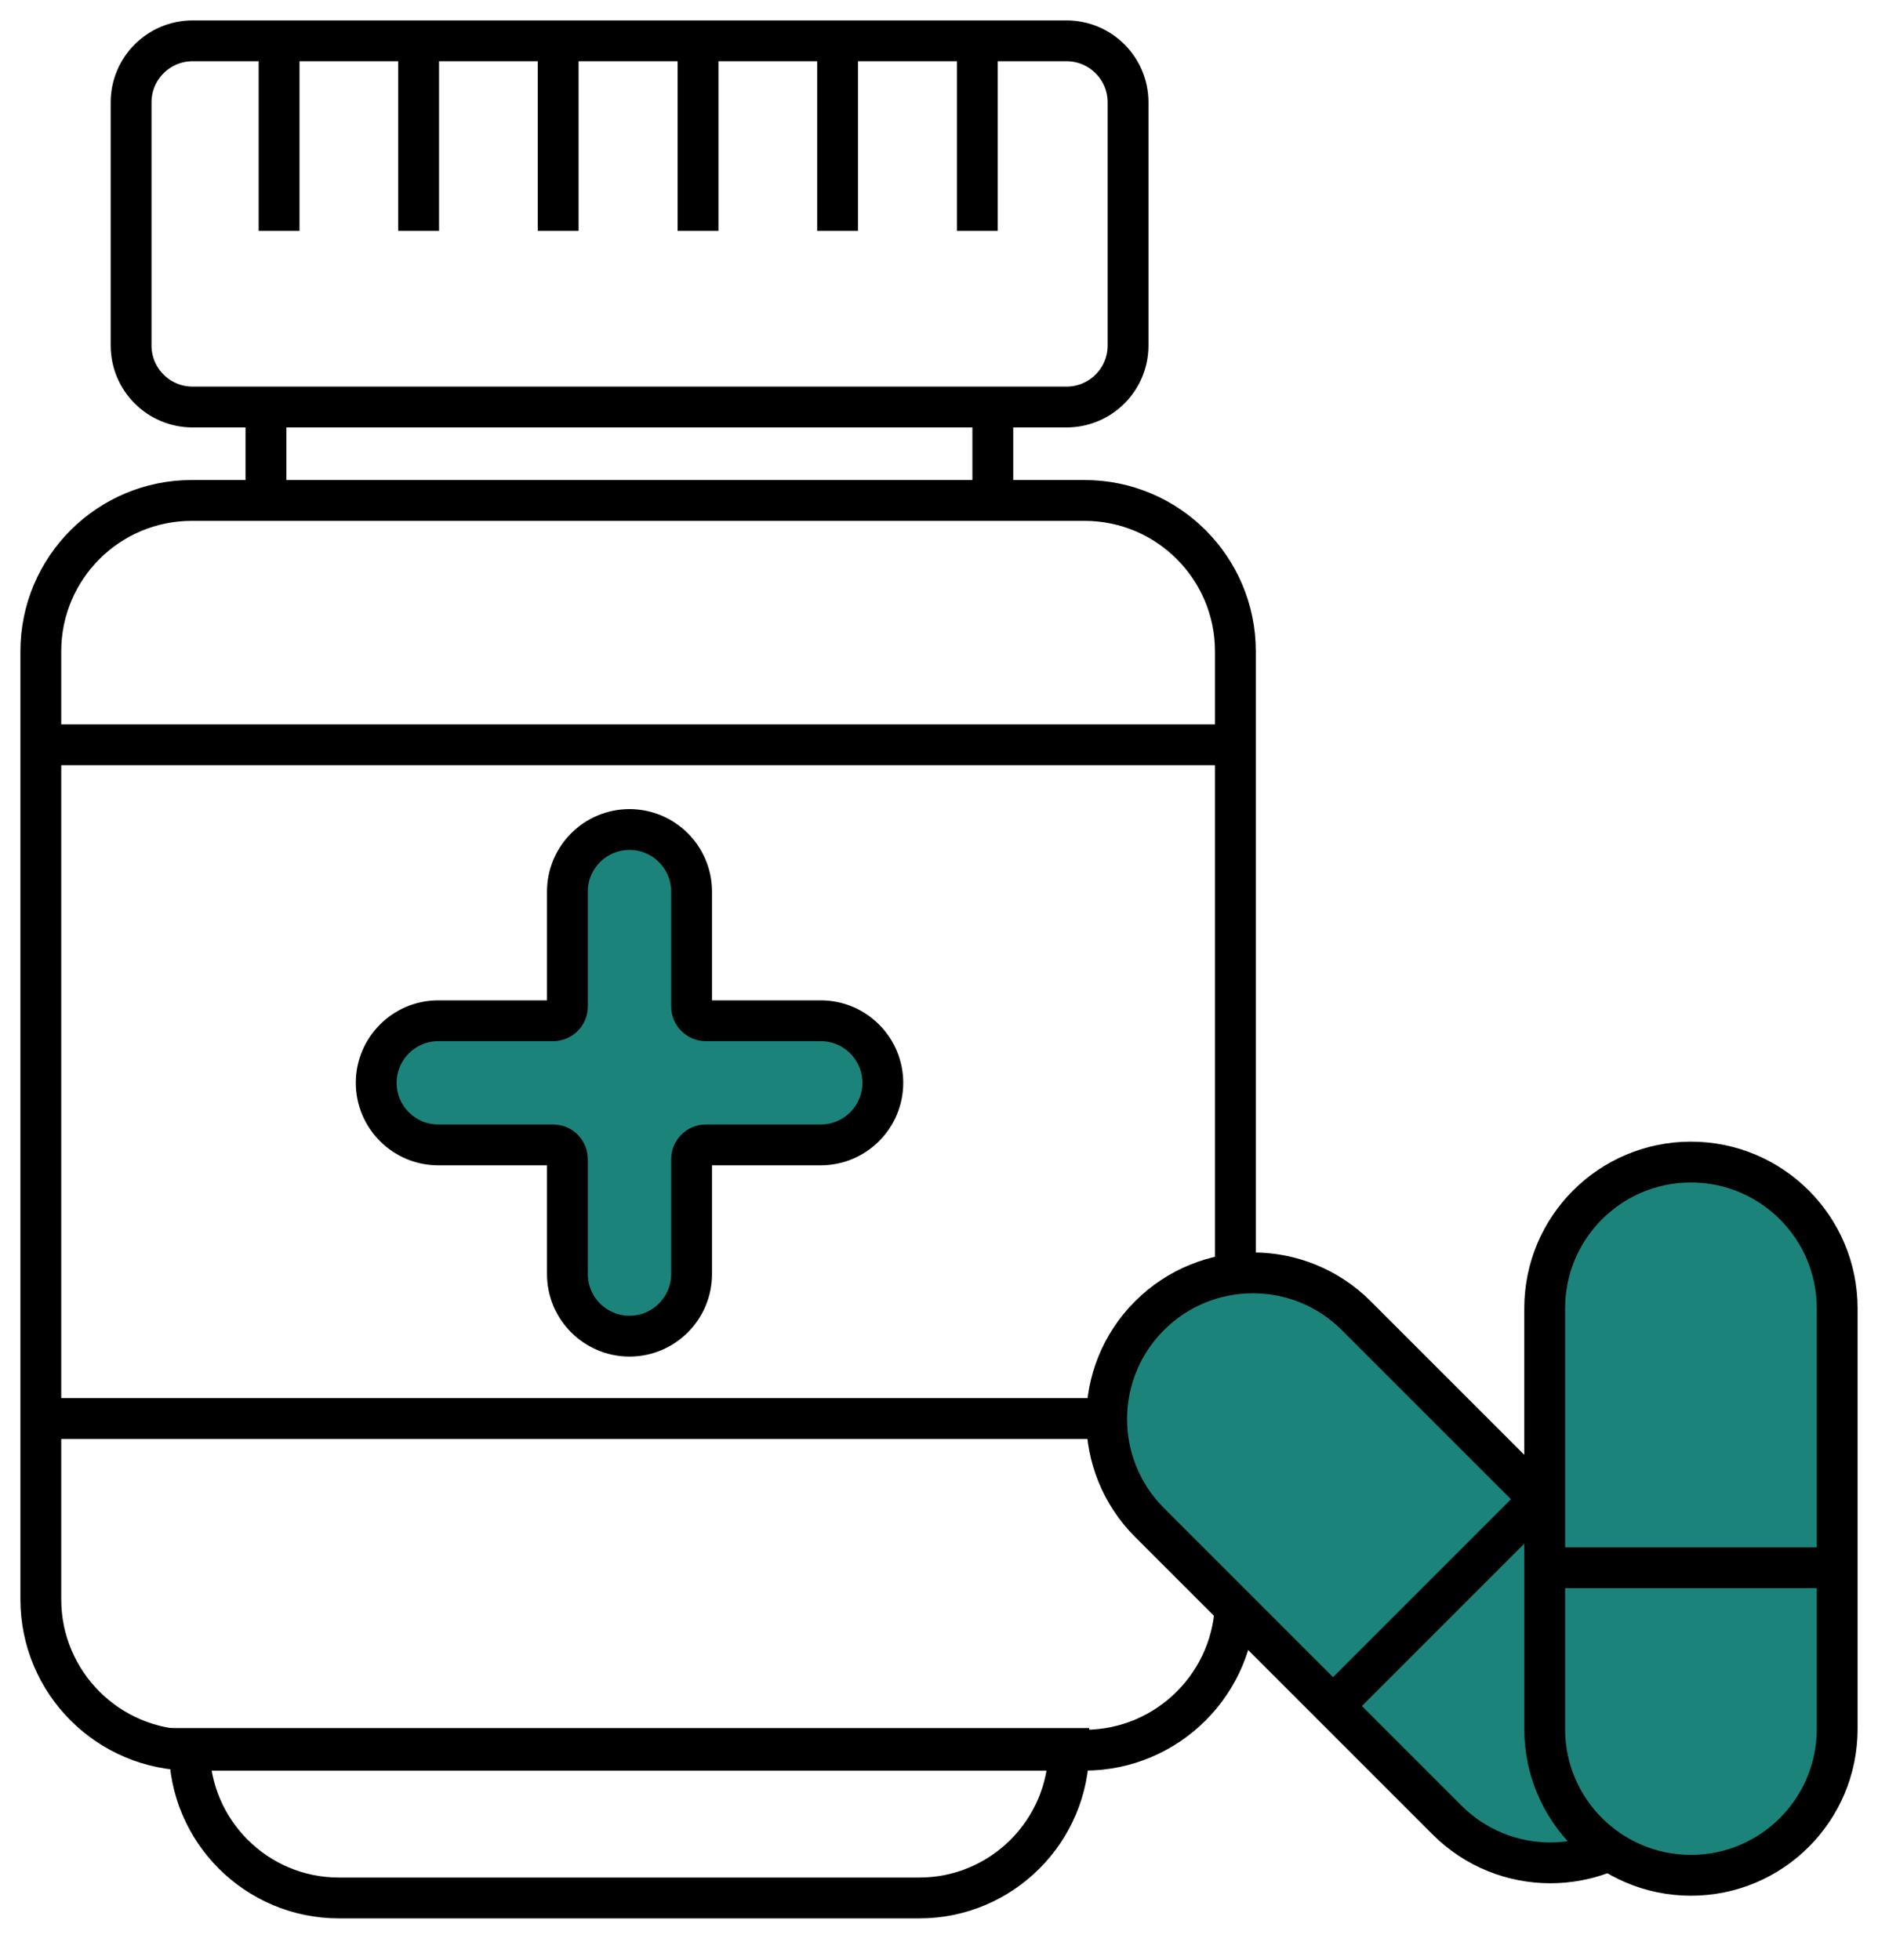 <svg width="46" height="48" viewBox="0 0 46 48" fill="none" xmlns="http://www.w3.org/2000/svg">
<path d="M26.564 12.257H4.696C2.655 12.257 1 13.912 1 15.953V39.172C1 41.213 2.655 42.867 4.696 42.867H26.564C28.605 42.867 30.26 41.213 30.26 39.172V15.953C30.26 13.912 28.605 12.257 26.564 12.257Z" stroke="black" stroke-miterlimit="10"/>
<path d="M26.124 1H4.718C3.886 1 3.211 1.675 3.211 2.507V8.462C3.211 9.295 3.886 9.969 4.718 9.969H26.124C26.956 9.969 27.631 9.295 27.631 8.462V2.507C27.631 1.675 26.956 1 26.124 1Z" stroke="black" stroke-miterlimit="10"/>
<path d="M1 18.242H30.26" stroke="black" stroke-miterlimit="10"/>
<path d="M1 34.744H30.26" stroke="black" stroke-miterlimit="10"/>
<path d="M20.103 25.001H17.288C17.097 25.001 16.94 24.844 16.94 24.652V21.838C16.94 20.999 16.258 20.317 15.419 20.317C14.581 20.317 13.898 20.999 13.898 21.838V24.652C13.898 24.844 13.742 25.001 13.55 25.001H10.736C9.897 25.001 9.215 25.683 9.215 26.521C9.215 27.36 9.897 28.042 10.736 28.042H13.55C13.742 28.042 13.898 28.199 13.898 28.391V31.205C13.898 32.044 14.581 32.726 15.419 32.726C16.258 32.726 16.94 32.044 16.94 31.205V28.391C16.94 28.199 17.097 28.042 17.288 28.042H20.103C20.942 28.042 21.624 27.36 21.624 26.521C21.624 25.683 20.942 25.001 20.103 25.001Z" fill="#1C837A" stroke="black" stroke-miterlimit="10"/>
<path d="M33.221 32.225C31.823 30.826 29.555 30.826 28.156 32.225C26.757 33.623 26.757 35.891 28.156 37.29L35.443 44.577C36.842 45.976 39.11 45.976 40.508 44.577C41.907 43.178 41.907 40.91 40.508 39.511L33.221 32.225Z" fill="#1C837A" stroke="black" stroke-miterlimit="10"/>
<path d="M32.656 41.781L37.724 36.713" stroke="black" stroke-miterlimit="10"/>
<path d="M45 32.044C45 30.066 43.396 28.462 41.418 28.462C39.44 28.462 37.836 30.066 37.836 32.044V42.349C37.836 44.327 39.44 45.931 41.418 45.931C43.396 45.931 45 44.327 45 42.349V32.044Z" fill="#1C837A" stroke="black" stroke-miterlimit="10"/>
<path d="M37.836 38.398H45" stroke="black" stroke-miterlimit="10"/>
<path d="M4.646 42.825H26.18C26.18 44.844 24.538 46.486 22.52 46.486H8.299C6.28 46.486 4.639 44.844 4.639 42.825H4.646Z" stroke="black" stroke-miterlimit="10"/>
<path d="M6.514 9.969V12.258" stroke="black" stroke-miterlimit="10"/>
<path d="M6.836 1V5.655" stroke="black" stroke-miterlimit="10"/>
<path d="M10.254 1V5.655" stroke="black" stroke-miterlimit="10"/>
<path d="M13.672 1V5.655" stroke="black" stroke-miterlimit="10"/>
<path d="M17.098 1V5.655" stroke="black" stroke-miterlimit="10"/>
<path d="M20.516 1V5.655" stroke="black" stroke-miterlimit="10"/>
<path d="M23.939 1V5.655" stroke="black" stroke-miterlimit="10"/>
<path d="M24.318 9.969V12.258" stroke="black" stroke-miterlimit="10"/>
</svg>
